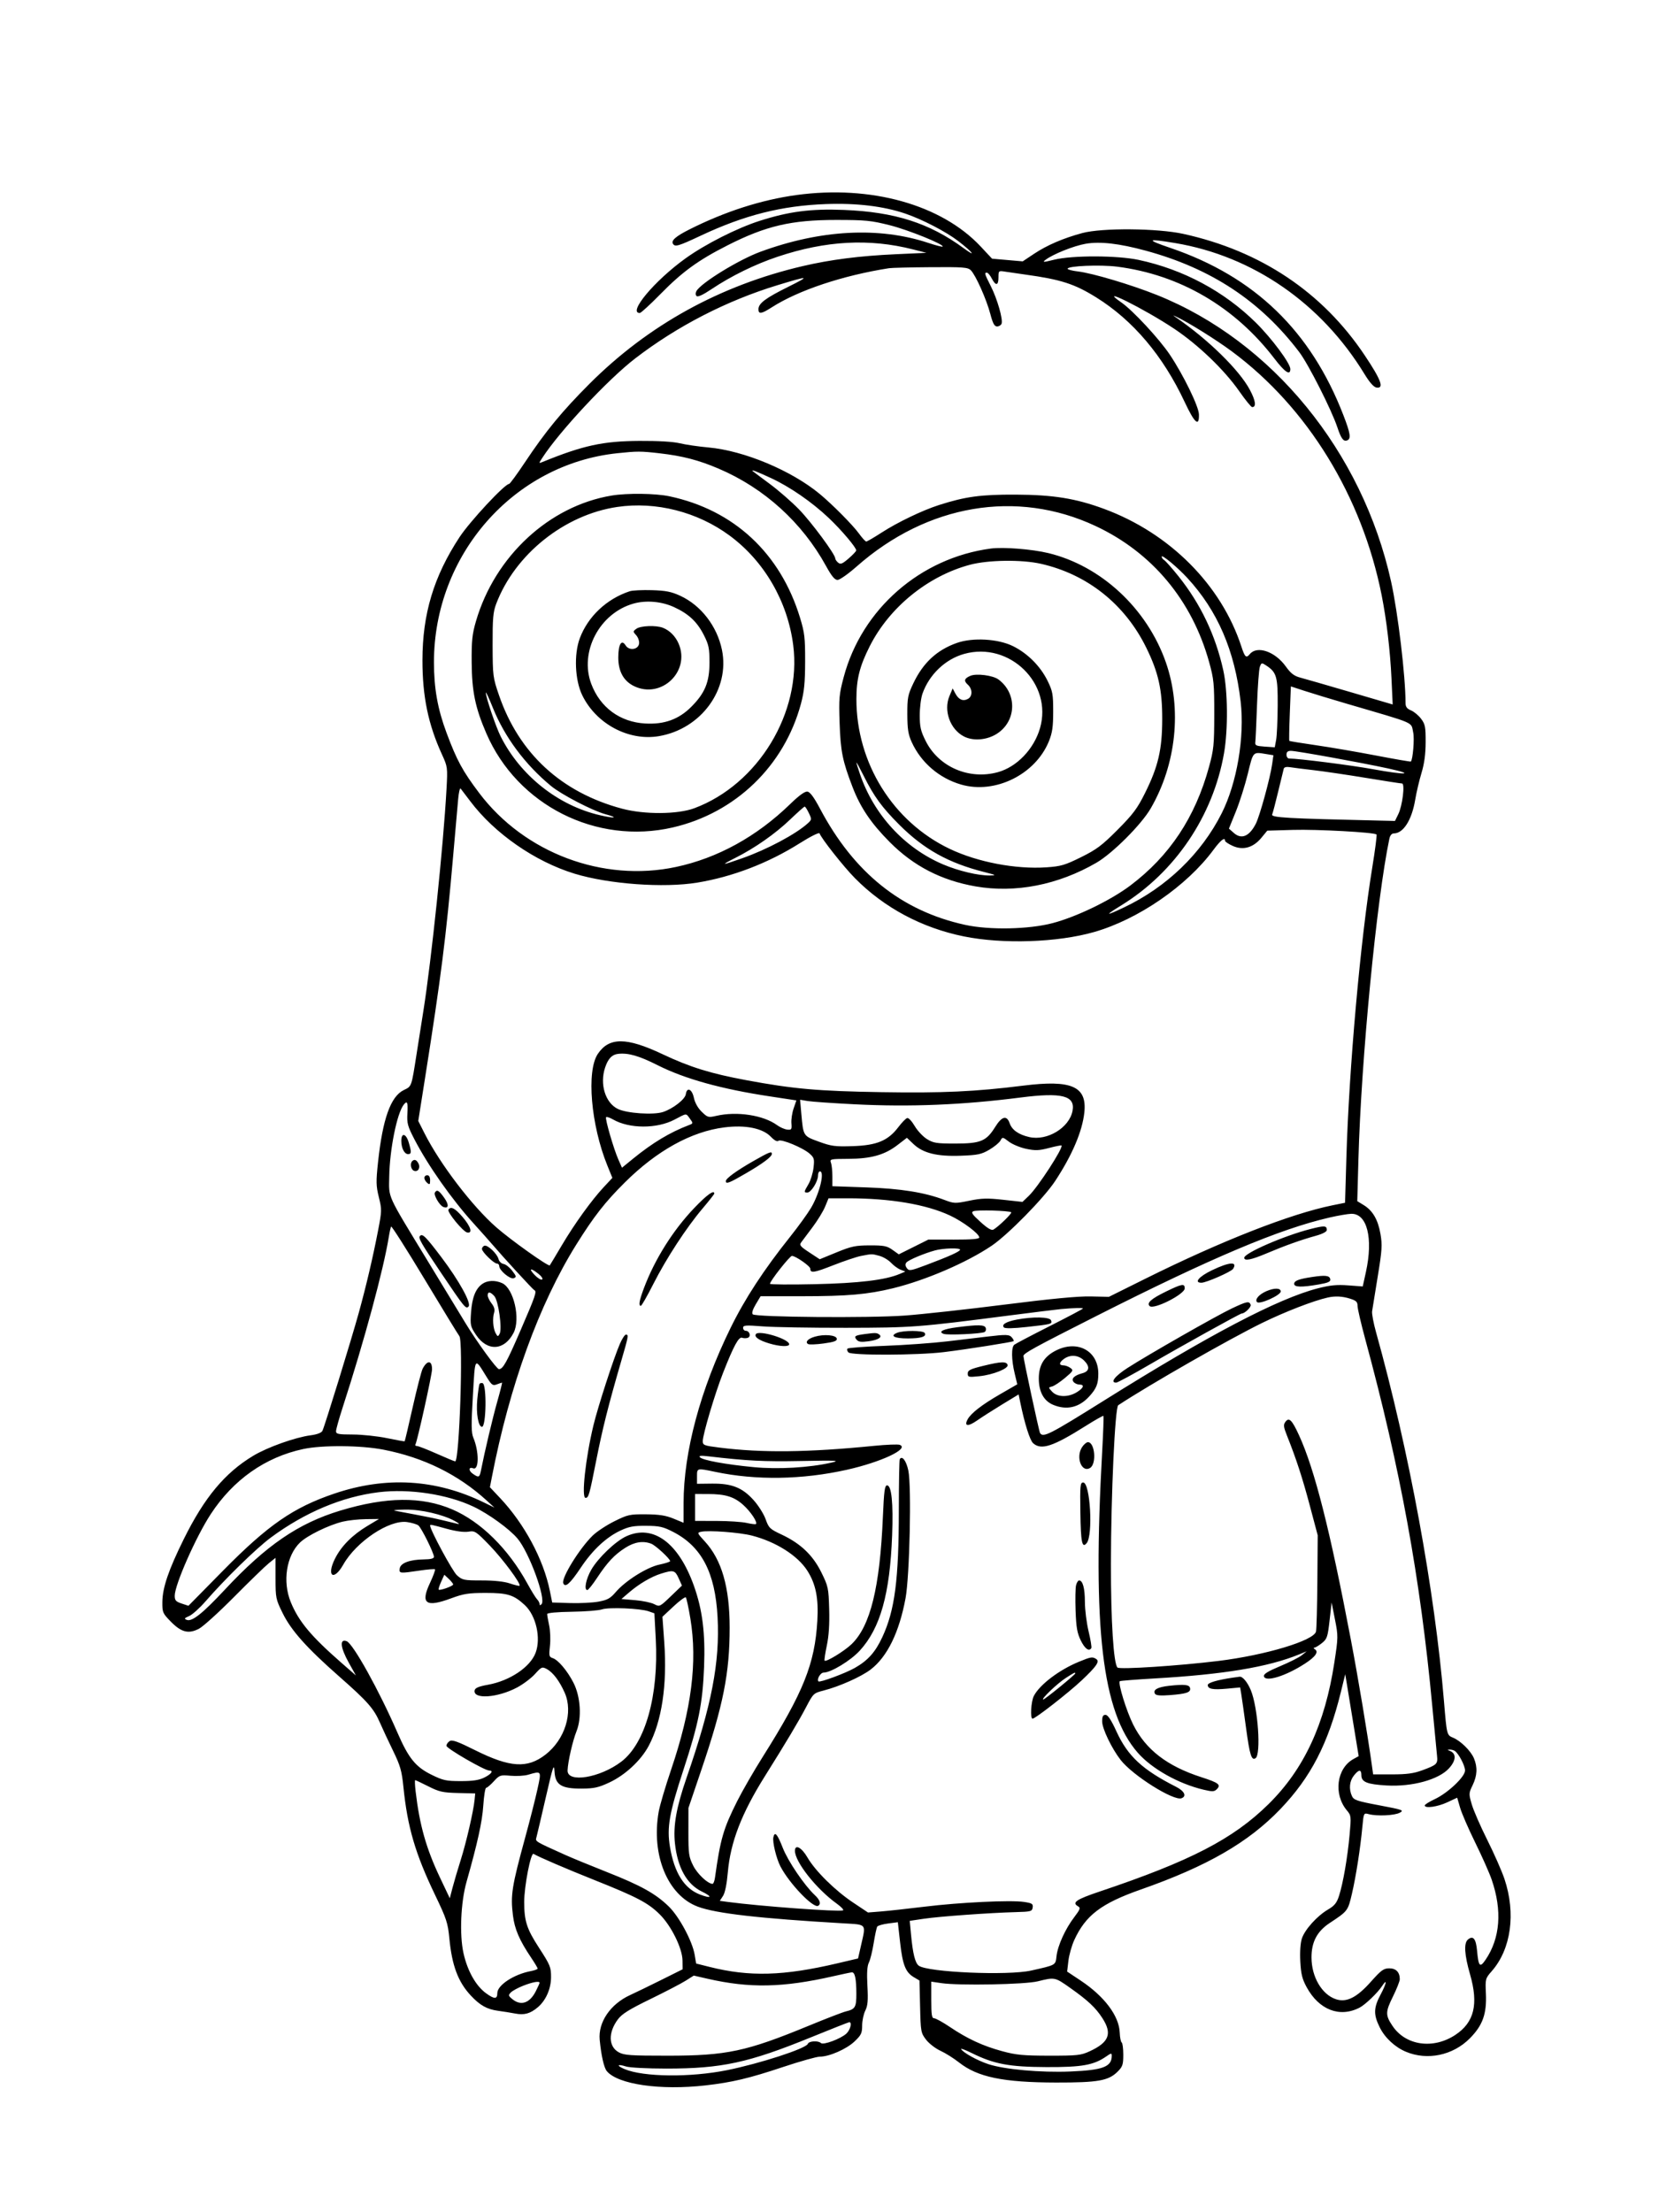 <svg xmlns="http://www.w3.org/2000/svg" width="864" height="1152" viewBox="0 0 864 1152" version="1.1">
	<path d="M 414.780 101.565 C 396.488 104.068, 377.567 110.150, 359.024 119.488 C 351.963 123.044, 349.425 125.260, 350.473 126.956 C 351.556 128.708, 353.279 128.201, 365.103 122.646 C 387.794 111.986, 407.150 107.111, 430.122 106.271 C 446.127 105.686, 460.149 107.369, 471.500 111.237 C 480.348 114.252, 492.735 120.683, 499.045 125.537 C 506.584 131.335, 508.912 134.421, 501.817 129.210 C 484.028 116.144, 465.890 110.357, 439.474 109.319 C 422.221 108.640, 410.911 110.114, 395.510 115.047 C 383.771 118.808, 367.247 127.183, 356.972 134.582 C 340.871 146.175, 326.795 163, 333.197 163 C 333.790 163, 338.601 158.591, 343.888 153.202 C 355.359 141.510, 363.612 135.512, 378.901 127.756 C 398.892 117.614, 412.104 114.528, 435.500 114.536 C 450.708 114.541, 453.647 114.830, 463.377 117.282 C 473.054 119.720, 491.970 127.373, 490.908 128.420 C 490.683 128.641, 487.350 127.778, 483.500 126.501 C 457.779 117.976, 427.363 119.579, 396 131.114 C 384.705 135.267, 365.073 147.332, 362.695 151.580 C 362.145 152.564, 362.173 153.573, 362.767 154.167 C 363.400 154.800, 366.121 153.546, 370.524 150.593 C 380.729 143.749, 393.286 137.590, 405.019 133.675 C 430.128 125.296, 452.743 124.082, 475.543 129.888 L 482.500 131.659 466.500 132.388 C 447.728 133.242, 432.573 135.179, 418 138.586 C 374.941 148.651, 337.520 169.321, 306.943 199.930 C 292.664 214.224, 284.143 224.588, 273.384 240.750 C 269.265 246.938, 265.553 252, 265.136 252 C 262.868 252, 244.698 271.522, 239.280 279.781 C 225.897 300.179, 220.024 319.686, 220.009 343.792 C 219.997 362.705, 223.007 377.232, 230.185 392.904 C 233.113 399.297, 233.159 399.647, 232.538 410.962 C 230.934 440.209, 224.674 500.201, 220.483 526.500 C 219.694 531.450, 218.133 541.350, 217.014 548.500 C 214.225 566.318, 214.478 565.602, 210.252 567.667 C 203.459 570.986, 199.297 582.644, 196.887 605.107 C 195.791 615.328, 195.840 617.515, 197.298 623.425 C 198.883 629.846, 198.865 630.597, 196.895 640.818 C 194.237 654.603, 190.699 669.697, 186.890 683.500 C 183.022 697.515, 169.017 742.982, 167.910 745.116 C 167.385 746.130, 165.103 746.991, 161.786 747.425 C 153.743 748.479, 139.276 753.637, 131.881 758.087 C 117.099 766.984, 106.442 779.780, 95.670 801.568 C 87.780 817.526, 84.630 826.776, 84.557 834.205 C 84.503 839.641, 84.710 840.124, 88.951 844.447 C 94.431 850.035, 98.181 850.983, 103.620 848.158 C 105.754 847.049, 114.025 839.554, 122 831.502 C 129.975 823.450, 138.075 815.595, 140 814.045 L 143.500 811.228 143.500 821.864 C 143.500 832.099, 143.639 832.783, 147.186 840 C 151.653 849.088, 159.700 858.099, 176.752 873.105 C 191.390 885.985, 194.676 889.714, 197.863 897.056 C 199.162 900.050, 202.223 906.604, 204.664 911.621 C 208.498 919.501, 209.238 922.086, 210.103 930.621 C 212.217 951.472, 216.281 965.328, 226.562 986.741 C 232.573 999.260, 233.246 1001.311, 234.031 1009.500 C 235.375 1023.529, 238.586 1032.084, 245.145 1039.116 C 249.978 1044.297, 253.612 1046.335, 259.401 1047.112 C 262.205 1047.488, 266.163 1048.122, 268.196 1048.520 C 273.009 1049.463, 276.111 1048.619, 280.065 1045.292 C 284.264 1041.759, 286.951 1035.693, 286.978 1029.684 C 287.002 1024.354, 286.597 1023.370, 280.524 1014 C 274.329 1004.443, 273 1000.281, 273 990.444 C 273 982.226, 276.434 964.560, 277.869 965.397 C 280.849 967.136, 294.642 973.063, 309.534 979.004 C 331.697 987.845, 337.506 990.892, 343.533 996.838 C 349.556 1002.781, 355.377 1014.552, 355.449 1020.935 L 355.500 1025.500 344.477 1031 C 338.414 1034.025, 331.085 1037.582, 328.190 1038.905 C 317.873 1043.620, 311.437 1053.091, 312.322 1062.256 C 313.114 1070.453, 314.543 1076.744, 316.016 1078.520 C 321.770 1085.453, 343.916 1088.654, 367.459 1085.957 C 381.310 1084.371, 390.124 1082.280, 407.715 1076.411 C 416.633 1073.435, 425.279 1071, 426.928 1071 C 431.862 1071, 440.847 1067.066, 445.055 1063.062 C 448.508 1059.777, 449 1058.749, 449 1054.808 C 449 1052.333, 449.734 1048.837, 450.630 1047.039 C 451.928 1044.439, 452.156 1041.804, 451.747 1034.136 C 451.387 1027.393, 451.615 1023.749, 452.507 1022 C 453.209 1020.625, 454.335 1016.065, 455.009 1011.868 C 455.684 1007.670, 456.521 1003.799, 456.868 1003.265 C 457.216 1002.731, 459.771 1002, 462.547 1001.640 L 467.593 1000.985 468.767 1011.484 C 470.074 1023.186, 471.604 1027.062, 475.922 1029.613 L 478.855 1031.345 479.177 1044.923 C 479.488 1058.007, 479.601 1058.632, 482.287 1062.143 C 483.820 1064.146, 487.195 1066.753, 489.787 1067.937 C 492.379 1069.120, 496.750 1071.866, 499.500 1074.040 C 509.140 1081.658, 522.513 1084.420, 550 1084.467 C 571.882 1084.504, 577.305 1083.541, 582.074 1078.772 C 584.643 1076.203, 585 1075.132, 585 1069.982 C 585 1066.757, 584.624 1063.885, 584.164 1063.601 C 583.704 1063.317, 583.249 1061.013, 583.153 1058.482 C 582.824 1049.783, 575.185 1039.600, 562.822 1031.382 L 555.761 1026.688 556.418 1021.103 C 556.779 1018.031, 558.155 1013.158, 559.475 1010.273 C 565.378 997.380, 573.538 991.182, 594.126 983.956 C 628.663 971.833, 650.110 959.476, 666.782 942.093 C 682.635 925.564, 691.729 907.971, 698.329 881.061 L 700.596 871.820 704.094 893.160 L 707.593 914.500 704.877 916 C 696.082 920.857, 694.367 934.341, 701.470 942.783 C 703.685 945.415, 703.736 945.878, 702.860 955.507 C 701.786 967.314, 699.482 980.643, 697.383 987.190 C 696.179 990.945, 695.032 992.378, 691.632 994.370 C 685.958 997.695, 679.554 1004.790, 678.013 1009.459 C 677.247 1011.783, 676.928 1016.400, 677.189 1021.387 C 677.534 1027.956, 678.173 1030.548, 680.505 1034.831 C 686.937 1046.649, 697.725 1050.813, 708.062 1045.468 C 711.012 1043.943, 717.456 1037.760, 719.759 1034.246 C 722.600 1029.910, 722.135 1032.785, 719.065 1038.539 C 715.327 1045.543, 715.228 1049.058, 718.579 1055.782 C 721.289 1061.221, 726.505 1066.060, 732.244 1068.457 C 743.368 1073.105, 756.630 1070.338, 765.403 1061.538 C 772.155 1054.766, 774.329 1048.751, 773.852 1038.164 C 773.506 1030.481, 773.562 1030.268, 776.899 1026.465 C 786.977 1014.980, 789.538 996.393, 783.516 978.452 C 782.140 974.353, 778.120 965.224, 774.583 958.166 C 771.047 951.108, 767.408 942.773, 766.499 939.643 C 764.899 934.142, 764.914 933.810, 766.922 929.661 C 769.340 924.667, 769.558 920.271, 767.618 915.629 C 766.005 911.768, 760.704 906.534, 756.746 904.895 C 753.491 903.546, 753.473 903.476, 752.021 886 C 747.212 828.111, 733.786 755.153, 716.659 693.845 C 715.329 689.084, 714.396 684.134, 714.586 682.845 C 714.776 681.555, 716.089 673.436, 717.504 664.802 C 719.767 650.994, 719.939 648.314, 718.935 642.546 C 717.635 635.082, 714.896 630.396, 710.142 627.500 L 706.859 625.500 707.466 603.500 C 708.901 551.495, 716.939 468.312, 723.580 436.750 C 723.937 435.057, 724.811 434, 725.857 434 C 730.847 434, 735.262 427.053, 737.043 416.398 C 737.677 412.604, 739.150 406.350, 740.316 402.500 C 741.782 397.659, 742.446 392.724, 742.468 386.500 C 742.496 378.536, 742.225 377.133, 740.108 374.313 C 738.793 372.560, 736.430 370.592, 734.858 369.941 C 732.720 369.056, 732 368.083, 732 366.079 C 732 352.221, 728.048 319.042, 724.472 302.871 C 709.489 235.131, 662.494 177.614, 602.519 153.614 C 589.135 148.258, 568.973 142.249, 561.397 141.359 C 558.429 141.010, 556 140.377, 556 139.952 C 556 138.455, 573.055 137.745, 581.865 138.875 C 614.424 143.051, 643.067 159.780, 663.637 186.637 C 669.205 193.906, 672 195.751, 672 192.157 C 672 189.212, 662.283 176.155, 654.024 168 C 637.496 151.683, 616.223 140.297, 593 135.341 C 581.901 132.972, 558.424 132.919, 549 135.242 C 543.282 136.651, 542.741 136.660, 544.500 135.317 C 548.383 132.351, 559.169 128.029, 565.388 126.946 C 572.895 125.639, 582.870 126.779, 596.620 130.514 C 630.800 139.800, 656.484 156.768, 676.690 183.410 C 681.399 189.620, 693.483 213.479, 696.475 222.475 C 698.457 228.436, 699.668 230.065, 701.573 229.334 C 703.731 228.506, 703.326 225.769, 699.630 216.199 C 682.690 172.337, 653.408 144.038, 609.500 129.097 C 596.586 124.703, 597.216 124.088, 612.074 126.582 C 652.587 133.383, 688.194 158.022, 710.607 194.766 C 713.306 199.191, 715.450 201.610, 716.857 201.820 C 720.996 202.437, 719.339 197.903, 710.710 185 C 688.757 152.171, 656.619 130.664, 616.259 121.792 C 602.770 118.827, 573.907 118.591, 563.664 121.361 C 553.688 124.059, 545.301 127.664, 538.558 132.150 L 532.616 136.104 524.639 135.408 L 516.662 134.712 510.753 128.395 C 490.322 106.554, 453.520 96.266, 414.780 101.565 M 463 139.665 C 438.915 143.444, 415.762 151.169, 401.944 160.036 C 396.537 163.506, 395 163.728, 395 161.039 C 395 157.989, 398.592 155.284, 410.500 149.366 C 422.220 143.542, 421.569 143.441, 404.939 148.503 C 378.445 156.568, 352.717 169.808, 330.804 186.654 C 316.646 197.539, 291.402 224.562, 282.415 238.452 C 280.521 241.379, 280.522 241.397, 282.503 240.589 C 303.623 231.971, 314.034 229.704, 333 229.594 C 342.747 229.537, 350.542 229.996, 354 230.830 C 357.025 231.559, 363.775 232.542, 369 233.014 C 387.520 234.689, 412.247 245.042, 427 257.298 C 433.521 262.716, 444.190 273.479, 447.272 277.750 C 448.959 280.087, 450.699 282, 451.138 282 C 451.578 282, 455.143 279.926, 459.061 277.392 C 467.426 271.981, 480.401 265.747, 489.052 262.983 C 502.856 258.574, 510.810 257.497, 529 257.576 C 548.501 257.660, 560.201 259.544, 574.902 264.964 C 609.127 277.583, 636.042 304.560, 646.521 336.750 C 648.319 342.274, 649.020 342.886, 650.919 340.598 C 654.695 336.047, 664.032 339.256, 669.611 347.022 C 672.273 350.727, 673.950 352.013, 677.260 352.887 C 679.592 353.502, 691.356 356.897, 703.402 360.430 L 725.305 366.855 724.672 353.177 C 724.011 338.911, 722.105 322.779, 719.570 310 C 709.337 258.428, 680.972 212.230, 641.616 183.035 C 633.264 176.840, 618.588 167.688, 612.505 164.884 C 610.627 164.018, 610.618 164.040, 612.356 165.230 C 629.136 176.713, 645.392 192.630, 650.906 202.975 C 653.941 208.670, 654.387 212, 652.115 212 C 651.593 212, 648.576 208.287, 645.410 203.750 C 637.611 192.572, 624.022 179.531, 611.423 171.134 C 595.925 160.804, 570.624 148.230, 584.028 157.520 C 589.974 161.640, 603.772 176.518, 609.267 184.734 C 616.288 195.232, 624.272 211.599, 624.395 215.748 C 624.596 222.530, 622.169 220.444, 616.992 209.386 C 605.699 185.261, 590.062 166.774, 570.848 154.830 C 559.574 147.822, 552.490 145.545, 534 142.986 C 529.875 142.415, 525.038 141.714, 523.250 141.428 C 520.097 140.925, 520 141.015, 520 144.455 C 520 148.789, 518.574 149.011, 516.500 145 C 515.647 143.350, 514.510 142, 513.974 142 C 512.561 142, 512.689 142.441, 516.027 149.054 C 519.402 155.739, 522.447 166.391, 521.609 168.577 C 521.309 169.360, 520.253 170, 519.264 170 C 517.891 170, 517.060 168.458, 515.756 163.486 C 513.764 155.890, 508.132 143.272, 505.608 140.750 C 504.052 139.195, 501.723 139.015, 484.679 139.136 C 474.130 139.211, 464.375 139.449, 463 139.665 M 321.456 236.016 C 267.424 241.723, 225.994 288.973, 226.001 344.881 C 226.003 358.467, 227.912 369.174, 232.548 381.597 C 237.921 395.992, 240.909 401.498, 249.593 413 C 273.142 444.189, 314.037 459.555, 352 451.478 C 373.702 446.861, 394.073 435.651, 411.500 418.734 C 416.178 414.193, 419.163 412.032, 420.500 412.219 C 421.873 412.412, 423.923 415.186, 427.041 421.072 C 444.746 454.497, 469.428 474.291, 502.500 481.589 C 515.232 484.399, 535.804 483.993, 548.292 480.687 C 560.820 477.369, 578.455 468.825, 588.689 461.114 C 609.118 445.720, 622.456 425.624, 629.638 399.414 C 632.106 390.409, 632.357 387.895, 632.379 372 C 632.402 356.044, 632.167 353.645, 629.720 344.808 C 620.809 312.627, 600.034 287.727, 570.578 273.923 C 529.507 254.677, 482.854 262.593, 446.084 295.048 C 441.751 298.871, 437.301 302, 436.194 302 C 434.728 302, 433.098 300.030, 430.198 294.750 C 417.735 272.064, 398.015 254.185, 374.278 244.051 C 363.828 239.589, 355.466 237.418, 343.409 236.037 C 333.650 234.919, 331.855 234.917, 321.456 236.016 M 392.083 245.395 C 392.313 245.613, 396.283 248.588, 400.906 252.007 C 405.529 255.426, 412.419 261.435, 416.216 265.362 C 422.729 272.096, 435 288.712, 435 290.797 C 435 291.324, 435.673 292.314, 436.496 292.997 C 437.732 294.022, 438.675 293.652, 441.912 290.869 C 444.067 289.016, 445.869 287.112, 445.915 286.639 C 446.052 285.248, 438.198 275.967, 431.602 269.725 C 422.831 261.425, 411.331 253.486, 401.499 248.944 C 393.759 245.367, 390.931 244.302, 392.083 245.395 M 318.500 258.069 C 285.990 263.489, 257.754 289.650, 247.880 323.500 C 245.911 330.249, 245.562 333.612, 245.646 345 C 245.758 360.100, 247.507 368.553, 253.284 381.913 C 269.466 419.343, 310.586 440.086, 350.376 430.892 C 383.030 423.347, 408.417 398.854, 417.120 366.500 C 418.827 360.153, 419.279 355.606, 419.306 344.500 C 419.335 332.119, 419.030 329.484, 416.663 321.712 C 406.427 288.099, 382.239 265.590, 348.685 258.450 C 341.379 256.896, 326.653 256.710, 318.500 258.069 M 321.477 263.988 C 293.956 268.033, 268.168 288.682, 258.393 314.500 C 256.805 318.696, 256.508 322.154, 256.551 336 C 256.600 351.950, 256.710 352.816, 259.860 362 C 270.263 392.324, 292.347 412.679, 324.011 421.127 C 335.636 424.229, 352.952 424.111, 361.627 420.870 C 394.892 408.444, 417.594 370.984, 413.099 335.935 C 410.178 313.158, 398.025 292.222, 380 278.916 C 363.243 266.547, 341.610 261.028, 321.477 263.988 M 516 285.653 C 479.294 290.545, 448.828 317.170, 439.398 352.596 C 437.012 361.562, 436.829 363.610, 437.264 376.452 C 437.766 391.281, 438.788 396.329, 444.055 409.986 C 448.156 420.621, 453.706 428.807, 463.446 438.587 C 475.845 451.038, 490.303 458.484, 508.111 461.590 C 528.771 465.194, 551.071 460.825, 571 449.269 C 579.420 444.387, 594.387 429.420, 599.269 421 C 612.625 397.967, 615.623 369.092, 607.171 344.908 C 597.386 316.911, 573.465 294.667, 546 288.025 C 537.469 285.962, 522.538 284.781, 516 285.653 M 605 289.857 C 605 290.431, 605.598 291.260, 606.329 291.700 C 607.060 292.140, 610.366 295.875, 613.676 300 C 625.216 314.381, 632.999 330.683, 637.068 349 C 639.444 359.694, 639.626 379.886, 637.458 392.282 C 631.750 424.908, 611.988 454.185, 584.046 471.406 C 575.151 476.888, 575.507 477.210, 585.314 472.556 C 607.525 462.016, 625.656 444.557, 636.259 423.500 C 644.217 407.695, 648.265 383.786, 646.115 365.288 C 643.024 338.698, 634.089 318.013, 618.305 300.908 C 613.189 295.364, 605 288.562, 605 289.857 M 505.080 294.113 C 483.184 299.992, 463.199 316.246, 452.964 336.500 C 447.713 346.890, 446.026 353.563, 446.012 364 C 445.966 397.285, 465.012 427.896, 494.554 442.019 C 509.031 448.940, 528.965 452.748, 545 451.656 C 552.505 451.145, 554.612 450.527, 563 446.377 C 571.101 442.369, 573.905 440.264, 582.042 432.088 C 590.083 424.008, 592.327 421.006, 596.311 413 C 603.198 399.157, 605.250 390.348, 605.280 374.500 C 605.309 359.137, 603.306 350.169, 596.963 337.262 C 585.857 314.662, 566.329 299.102, 542.179 293.609 C 532.109 291.319, 514.604 291.556, 505.080 294.113 M 328 307.881 C 315.970 311.832, 306.213 321.010, 301.961 332.374 C 298.827 340.750, 299.415 354.240, 303.255 362.089 C 310.576 377.053, 327.502 386.040, 343.258 383.330 C 365.203 379.555, 380.225 358.922, 375.982 338.383 C 373.435 326.054, 365.065 315.221, 354.236 310.236 C 349.623 308.112, 346.738 307.543, 339.500 307.328 C 334.550 307.180, 329.375 307.430, 328 307.881 M 329.951 314.310 C 312.241 319.290, 301.630 339.453, 307.934 356.147 C 312.575 368.436, 322.876 376.002, 336 376.762 C 345.931 377.336, 353.488 374.610, 359.984 368.107 C 367.145 360.938, 369.500 355.219, 369.500 345 C 369.500 337.570, 369.129 335.767, 366.550 330.678 C 363.060 323.790, 358.627 319.638, 351.046 316.154 C 344.555 313.172, 336.500 312.468, 329.951 314.310 M 331.454 327.410 C 329.589 328.774, 329.585 328.884, 331.344 330.827 C 332.343 331.932, 333.012 333.885, 332.830 335.168 C 332.381 338.338, 327.629 338.981, 325.838 336.113 C 323.700 332.689, 322 335.469, 322 342.390 C 322 349.683, 324.815 354.735, 330.340 357.357 C 344.437 364.047, 359.503 349.713, 353.493 335.329 C 351.847 331.389, 348.792 328.288, 345.185 326.894 C 341.648 325.528, 333.616 325.829, 331.454 327.410 M 498.300 334.816 C 487.865 338.514, 480.708 345.180, 475.603 355.953 C 472.798 361.871, 472.503 363.412, 472.532 372 C 472.558 379.656, 472.999 382.455, 474.801 386.420 C 479.656 397.100, 489.111 405.232, 500.530 408.552 C 518.208 413.691, 539.255 403.313, 546.265 386 C 548.052 381.588, 548.493 378.521, 548.496 370.500 C 548.500 361.455, 548.219 359.928, 545.560 354.513 C 541.816 346.887, 535.113 340.184, 527.487 336.440 C 519.722 332.627, 506.544 331.894, 498.300 334.816 M 502.115 340.520 C 492.311 343.265, 483.938 351.256, 480.421 361.223 C 479.640 363.439, 479 368.498, 479 372.466 C 479 378.521, 479.494 380.670, 482.076 385.835 C 488.845 399.382, 504.646 406.224, 519.663 402.110 C 529.537 399.405, 538.459 390.110, 541.621 379.232 C 548.366 356.028, 525.779 333.895, 502.115 340.520 M 656.128 347.219 C 655.663 348.473, 654.999 357.375, 654.654 367 C 654.309 376.625, 653.908 385.387, 653.763 386.471 C 653.536 388.176, 654.201 388.490, 658.690 388.797 L 663.881 389.151 664.603 385.326 C 665 383.222, 665.364 375.200, 665.412 367.500 C 665.507 352.348, 664.867 350.108, 659.418 346.538 C 657.093 345.015, 656.933 345.048, 656.128 347.219 M 505.352 351.936 C 502.171 353.305, 501.817 354.524, 504.024 356.521 C 506.542 358.801, 506.567 362.626, 504.072 363.961 C 501.516 365.330, 499.251 364.348, 497.541 361.131 L 496.143 358.500 494.466 362.471 C 491.290 369.990, 494.796 379.775, 502.002 383.501 C 506.828 385.997, 513.930 385.430, 519.126 382.135 C 529.424 375.605, 529.863 361.134, 519.986 353.823 C 517.093 351.682, 508.514 350.575, 505.352 351.936 M 671.724 371.471 C 671.418 379.187, 671.306 385.639, 671.475 385.808 C 671.644 385.977, 677.794 386.981, 685.141 388.038 C 692.489 389.096, 706.594 391.513, 716.487 393.410 C 726.380 395.307, 734.606 396.727, 734.768 396.566 C 735.813 395.520, 736.707 384.634, 736.003 381.514 C 734.696 375.717, 738.197 377.241, 701.500 366.488 C 693.250 364.071, 683.300 361.047, 679.390 359.767 L 672.279 357.442 671.724 371.471 M 253.019 360.698 C 252.982 362.997, 258.252 378.538, 260.751 383.500 C 271.036 403.924, 290.626 419.463, 312.475 424.530 C 320.247 426.333, 322.428 425.913, 315.279 423.991 C 308.643 422.207, 292.413 413.786, 287 409.319 C 273.456 398.142, 262.783 383.788, 256.649 368.500 C 254.663 363.550, 253.030 360.039, 253.019 360.698 M 670 393 C 670 394.100, 670.617 395, 671.371 395 C 676.390 395, 703.818 398.498, 715.288 400.601 C 732.013 403.667, 737.630 403.364, 723 400.185 C 708.661 397.069, 675.178 391, 672.324 391 C 670.667 391, 670 391.574, 670 393 M 649.875 402.840 C 648.431 408.785, 645.622 417.666, 643.633 422.575 L 640.016 431.500 642.606 433.786 C 646.563 437.279, 650.661 435.546, 654.023 428.956 C 656.100 424.884, 661.523 405.099, 662.536 397.896 L 663.183 393.291 659.342 392.657 C 652.433 391.515, 652.693 391.235, 649.875 402.840 M 446.025 397.093 C 446.011 397.420, 446.845 400.141, 447.877 403.142 C 455.165 424.325, 471.060 441.583, 491.162 450.137 C 499.150 453.536, 509.511 455.993, 515.500 455.909 C 519.110 455.858, 518.818 455.680, 512.500 454.085 C 493.999 449.412, 481.155 442.264, 468.428 429.558 C 459.299 420.444, 455.184 414.801, 449.794 404 C 447.735 399.875, 446.039 396.767, 446.025 397.093 M 668.580 400.267 C 668.391 400.945, 667.105 406.225, 665.722 412 C 664.339 417.775, 662.909 423.232, 662.544 424.126 C 661.878 425.759, 670.086 426.225, 719 427.330 L 726.500 427.500 728.247 423.930 C 730.402 419.523, 731.795 408, 730.172 408 C 729.560 408, 721.058 406.681, 711.280 405.069 C 701.501 403.457, 689.225 401.647, 684 401.047 C 678.775 400.446, 673.245 399.748, 671.712 399.495 C 670.013 399.215, 668.790 399.516, 668.580 400.267 M 238.604 416.141 C 238.285 419.639, 237.123 432.850, 236.020 445.500 C 232.314 488.019, 229.713 508.593, 221.407 561.111 L 217.831 583.723 221.037 590.073 C 229.161 606.167, 245.859 628.053, 258.436 639.092 C 266.005 645.735, 285.675 659.729, 286.321 658.930 C 286.513 658.694, 289.324 654.010, 292.569 648.521 C 299.222 637.266, 308.161 624.880, 314.593 618.004 L 318.920 613.378 316.305 606.939 C 307.729 585.825, 305.336 557.743, 311.351 548.800 C 317.241 540.044, 326.225 540.078, 344.974 548.930 C 359.382 555.732, 370.053 559.042, 388.780 562.520 C 413.261 567.067, 426.075 568.201, 459 568.733 C 490.962 569.251, 507.847 568.474, 532.995 565.329 C 558.104 562.189, 566.152 565.730, 564.722 579.286 C 563.688 589.088, 558.406 601.504, 549.528 615.001 C 543.673 623.902, 524.984 642.949, 516.442 648.721 C 503.474 657.483, 482.030 666.714, 465 670.866 C 451.801 674.084, 441.346 675, 417.833 675 L 396.113 675 393.589 679.233 C 391.986 681.921, 391.414 683.814, 392.020 684.420 C 393.537 685.937, 452.597 686.423, 471.191 685.072 C 480.161 684.420, 503.475 681.862, 523 679.388 C 547.238 676.316, 561.514 674.958, 568 675.108 L 577.500 675.326 596.500 665.881 C 636.097 646.196, 672.021 632.109, 694 627.648 L 700.500 626.328 701.186 602.976 C 702.565 556.080, 708.481 489.711, 714.665 451.779 C 716.164 442.582, 717.163 434.830, 716.885 434.551 C 715.764 433.430, 686.020 431.797, 673.430 432.165 L 659.989 432.558 656.942 436.254 C 652.678 441.427, 647.391 442.931, 642.009 440.504 C 639.804 439.510, 638 438.315, 638 437.848 C 638 435.688, 635.715 437.472, 631.947 442.572 C 618.070 461.356, 592.815 478.748, 569.855 485.333 C 550.771 490.805, 522.241 491.762, 501.891 487.611 C 479.987 483.143, 460.418 472.667, 445.207 457.267 C 439.371 451.358, 427.682 436.545, 426.824 433.971 C 426.610 433.331, 422.162 435.549, 416.475 439.132 C 400.065 449.471, 381.536 456.589, 363.156 459.618 C 345.711 462.492, 317.106 460.414, 299.265 454.975 C 278.638 448.687, 257.511 434.012, 244.891 417.207 C 242.534 414.068, 240.286 411.114, 239.894 410.641 C 239.503 410.169, 238.922 412.644, 238.604 416.141 M 411.481 426.782 C 403.757 434.175, 393.137 441.614, 383.050 446.694 C 374.915 450.792, 375.506 450.824, 386.670 446.886 C 399.487 442.365, 414.471 434.377, 420.681 428.755 C 422.776 426.859, 422.798 426.645, 421.246 423.390 C 420.357 421.526, 419.375 420.014, 419.065 420.032 C 418.754 420.049, 415.342 423.087, 411.481 426.782 M 321.854 548.806 C 318.696 549.172, 316.688 551.293, 315.142 555.899 C 312.240 564.540, 315.220 574.267, 321.749 577.467 C 326.449 579.769, 340.313 580.712, 345.296 579.067 C 350.527 577.341, 356.799 572.447, 357.174 569.799 C 357.728 565.894, 360.405 567.091, 361.372 571.677 C 361.920 574.276, 363.467 577.029, 365.466 578.968 C 368.526 581.933, 368.891 582.033, 373.090 581.065 C 383.794 578.598, 397.589 580.712, 404.689 585.907 C 406.235 587.038, 408.611 588.084, 409.970 588.232 C 412.227 588.477, 412.415 588.194, 412.159 584.939 C 412.005 582.981, 412.525 579.503, 413.315 577.211 L 414.751 573.044 411.625 572.556 C 409.906 572.288, 405.125 571.561, 401 570.940 C 375.819 567.149, 356.612 561.819, 342.500 554.704 C 332.716 549.772, 327.173 548.188, 321.854 548.806 M 531.500 571.525 C 501.247 575.401, 473.967 576.512, 445 575.048 C 433.725 574.478, 422.741 573.714, 420.590 573.349 L 416.680 572.686 417.336 580.093 C 418.361 591.655, 418.285 591.536, 426.491 594.529 C 432.987 596.899, 434.914 597.151, 444.174 596.844 C 456.685 596.430, 462.503 593.998, 467.856 586.945 C 469.711 584.500, 471.797 582.365, 472.491 582.201 C 473.184 582.036, 474.929 583.909, 476.367 586.364 C 477.805 588.818, 480.674 591.878, 482.741 593.163 C 486.086 595.243, 487.710 595.500, 497.500 595.500 C 510.689 595.500, 513.674 594.266, 518.234 586.931 C 521.761 581.256, 524.310 580.583, 525.824 584.926 C 527.053 588.451, 530.518 590.880, 536.108 592.136 C 545.423 594.228, 556.929 587.227, 558.572 578.466 C 560.058 570.549, 553.083 568.761, 531.500 571.525 M 210.263 575.250 C 206.725 579.754, 202.927 598.634, 202.709 612.805 C 202.534 624.193, 201.165 621.195, 222.656 656.500 C 230.357 669.150, 239.249 683.775, 242.416 689 C 248.308 698.720, 258.700 713.012, 259.856 712.985 C 261.955 712.935, 263.867 709.503, 271.036 692.918 C 278.954 674.603, 279.684 672.470, 278.250 671.833 C 277.515 671.507, 262.200 654.834, 256.426 648.074 C 254.817 646.190, 250.410 641.240, 246.633 637.074 C 235.256 624.525, 222.894 606.944, 215.780 593.198 C 212.294 586.461, 211.881 584.925, 212.172 579.793 C 212.502 573.961, 212.075 572.944, 210.263 575.250 M 351.275 583.040 C 342.123 587.871, 327.726 587.835, 319.278 582.960 C 317.506 581.937, 315.865 581.415, 315.632 581.800 C 315.073 582.723, 319.611 598.329, 322.027 603.792 L 323.925 608.084 329.712 603.365 C 339.838 595.108, 348.936 589.641, 358.801 585.887 C 361.056 585.028, 361.066 584.962, 359.301 582.537 C 357.181 579.625, 357.821 579.585, 351.275 583.040 M 377.161 587.092 C 359.992 589.277, 342.099 599.184, 325.424 615.738 C 315.137 625.950, 309.283 633.440, 300.148 648.078 C 280.742 679.172, 265.376 721.530, 256.106 769.484 L 255.143 774.469 260.348 779.984 C 273.110 793.508, 283.044 812.020, 286.368 828.472 L 287.586 834.500 296.859 834.788 C 301.960 834.947, 308.645 834.612, 311.715 834.045 C 316.361 833.186, 317.864 832.351, 320.677 829.064 C 325.742 823.146, 336.919 816.121, 343.447 814.752 C 346.501 814.111, 349 813.305, 349 812.960 C 349 811.735, 341.462 804.772, 339.185 803.893 C 334.929 802.251, 330.496 802.934, 325.709 805.970 C 320.034 809.568, 316.342 813.501, 310.893 821.750 C 308.623 825.188, 306.368 828, 305.883 828 C 304.041 828, 305.131 822.305, 307.891 817.500 C 311.481 811.252, 320.609 802.533, 326.234 799.980 C 340.168 793.656, 353.361 803.333, 361.368 825.750 C 365.836 838.261, 367.363 850.405, 366.679 868 C 365.940 887.017, 363.836 897.532, 355.976 921.500 C 348.526 944.220, 347.219 951.671, 348.914 961.759 C 351.185 975.278, 356.329 983.433, 364.569 986.579 C 370.582 988.876, 371.249 987.783, 365.525 985.012 C 357.679 981.214, 352.853 972.571, 351.503 959.901 C 350.527 950.751, 352.243 941.117, 357.602 925.639 C 370.643 887.977, 374.953 865.624, 373.708 842.108 C 372.480 818.916, 365.402 805.348, 350.552 797.720 C 345.314 795.029, 343.424 794.604, 336.500 794.556 C 329.891 794.510, 327.543 794.952, 323 797.097 C 315.656 800.565, 308.576 807.200, 302.500 816.310 C 296.892 824.718, 294.321 827, 293.339 824.441 C 292.298 821.727, 301.775 806.380, 308.632 799.676 C 310.759 797.596, 315.853 794.230, 319.952 792.197 C 326.946 788.727, 327.958 788.504, 336.452 788.572 C 343.320 788.627, 346.765 789.166, 350.750 790.808 L 356 792.971 356.006 782.735 C 356.021 756.076, 364.737 723.588, 380.482 691.498 C 387.984 676.210, 397.793 661.200, 411.524 644 C 415.695 638.775, 420.578 632.025, 422.374 629 C 426.836 621.486, 429.632 610, 427 610 C 426.450 610, 425.998 611.013, 425.996 612.250 C 425.991 615.271, 422.402 621, 420.515 621 C 418.574 621, 418.599 620.795, 421.034 616.667 C 422.153 614.771, 423.338 610.940, 423.668 608.153 C 424.208 603.595, 424.013 602.860, 421.717 600.815 C 418.170 597.656, 406.780 592.938, 405.421 594.065 C 404.728 594.640, 403.306 593.885, 401.467 591.966 C 397.185 587.496, 388.178 585.689, 377.161 587.092 M 209 594.066 C 209 597.867, 210.597 601, 212.535 601 C 214.303 601, 214.357 599.923, 212.842 594.866 C 211.439 590.185, 209 589.677, 209 594.066 M 467.405 596.271 C 460.687 601.436, 453.653 603.408, 441.763 603.459 C 432.454 603.498, 432.058 603.588, 432.763 605.500 C 433.168 606.600, 433.500 609.798, 433.500 612.608 L 433.500 617.715 451 618.321 C 469.136 618.949, 481.532 620.931, 491.844 624.849 C 496.884 626.764, 497.435 626.782, 504.804 625.266 C 511.229 623.944, 514.151 623.865, 522.500 624.785 L 532.500 625.887 535.833 622.693 C 540.607 618.119, 553.934 597.574, 552.824 596.501 C 552.646 596.329, 549.709 596.919, 546.297 597.811 C 541.098 599.170, 539.177 599.240, 534.428 598.244 C 531.311 597.590, 527.260 595.910, 525.425 594.511 C 522.159 592.019, 522.066 592.007, 521.026 593.952 C 520.441 595.044, 517.840 597.181, 515.245 598.702 C 511.111 601.125, 509.275 601.513, 500.393 601.842 C 488.007 602.301, 480.716 600.498, 475.716 595.740 L 472.311 592.500 467.405 596.271 M 392.615 604.466 C 383.664 609.567, 378 613.669, 378 615.051 C 378 616.775, 379.846 616.054, 388.719 610.866 C 397.577 605.687, 402 602.343, 402 600.826 C 402 599.370, 400.612 599.909, 392.615 604.466 M 214.667 604.667 C 213.413 605.921, 213.998 609.062, 215.601 609.677 C 217.703 610.484, 219.120 608.092, 217.895 605.804 C 216.887 603.920, 215.797 603.536, 214.667 604.667 M 221 613.378 C 221 614.135, 221.675 615.315, 222.500 616 C 223.768 617.053, 224 616.840, 224 614.622 C 224 612.958, 223.452 612, 222.500 612 C 221.675 612, 221 612.620, 221 613.378 M 226.501 620.998 C 225.720 622.262, 228.912 627.752, 230.864 628.501 C 233.723 629.598, 233.935 627.385, 231.324 623.716 C 228.589 619.872, 227.557 619.290, 226.501 620.998 M 361.585 629.039 C 350.510 640.631, 341.029 655.714, 335.374 670.737 C 332.929 677.235, 332.443 680.003, 333.750 679.996 C 334.163 679.993, 337.071 674.913, 340.212 668.707 C 346.979 655.339, 357.441 639.297, 365.905 629.308 C 369.257 625.352, 372 621.864, 372 621.558 C 372 619.398, 368.161 622.156, 361.585 629.039 M 429.712 628.356 C 428.729 630.747, 425.804 635.535, 423.212 638.995 C 420.621 642.455, 417.944 646.029, 417.264 646.938 C 416.195 648.367, 416.766 649.077, 421.467 652.173 L 426.906 655.755 435.703 652.149 C 443.403 648.993, 445.560 648.540, 453 648.522 C 460.339 648.503, 461.950 648.821, 464.792 650.848 L 468.085 653.196 475.792 649.348 L 483.500 645.500 496.750 645.524 C 506.109 645.542, 510 645.210, 510 644.395 C 510 642.497, 501.522 636.139, 494.791 632.990 C 482.314 627.151, 463.613 623.998, 441.500 624.005 L 431.500 624.007 429.712 628.356 M 233.539 629.938 C 232.763 631.192, 241.162 641.408, 243.308 641.821 C 246.276 642.392, 245.194 638.741, 240.916 633.750 C 236.971 629.148, 234.739 627.995, 233.539 629.938 M 506.900 630.755 C 505.615 631.353, 506.348 632.448, 510.621 636.316 C 514.294 639.641, 516.377 640.880, 517.349 640.316 C 520.065 638.742, 527.172 631.839, 526.633 631.299 C 525.747 630.414, 508.645 629.942, 506.900 630.755 M 692.500 634.002 C 666.434 639.977, 630.974 654.946, 571 685.292 C 538.381 701.797, 533 704.747, 533 706.129 C 533 707.686, 541.125 745.394, 541.640 746.227 C 543.235 748.807, 546.477 747.157, 575.500 728.993 C 629.753 695.039, 665.589 676.245, 686.237 670.917 C 692.656 669.261, 696.197 668.911, 702.105 669.350 L 709.710 669.915 711.355 662.429 C 715.238 644.758, 711.991 631.867, 703.711 632.084 C 701.945 632.131, 696.900 632.994, 692.500 634.002 M 203.693 638.720 C 203.439 639.149, 202.905 641.525, 202.507 644 C 199.754 661.107, 189.755 698.070, 178.418 733.044 C 176.538 738.843, 175 744.356, 175 745.294 C 175 746.771, 176.176 747.002, 183.750 747.017 C 188.563 747.026, 196.550 747.871, 201.500 748.894 C 206.450 749.917, 210.609 750.663, 210.743 750.551 C 210.877 750.439, 212.776 742.390, 214.963 732.664 C 217.151 722.937, 219.471 713.972, 220.120 712.740 C 222.531 708.162, 225 708.322, 225 713.057 C 225 715.834, 217.303 750.649, 216.335 752.250 C 216.086 752.663, 216.471 753.007, 217.191 753.015 C 217.911 753.024, 222.528 754.824, 227.451 757.015 C 232.375 759.207, 236.696 761, 237.054 761 C 239.245 761, 241.331 698.325, 239.225 695.756 C 238.659 695.065, 230.536 681.774, 221.175 666.220 C 211.814 650.666, 203.947 638.291, 203.693 638.720 M 682.484 640.001 C 668.755 643.503, 648 652.522, 648 654.985 C 648 656.793, 651.657 656.070, 659.661 652.681 C 669.159 648.659, 677.564 645.654, 685.250 643.532 C 688.788 642.555, 691 641.401, 691 640.531 C 691 638.202, 689.825 638.129, 682.484 640.001 M 218.756 643.577 C 217.693 644.640, 219.068 647.056, 229.812 663 C 241.930 680.981, 242.599 681.801, 244.015 680.385 C 245.644 678.756, 239.096 666.886, 229.773 654.571 C 221.747 643.969, 220.054 642.279, 218.756 643.577 M 252.250 648.708 C 251.563 648.960, 251 649.716, 251 650.387 C 251 651.943, 257.204 658, 258.798 658 C 259.459 658, 260 658.591, 260 659.313 C 260 661.567, 265.706 666.327, 267.558 665.616 C 269.048 665.044, 268.958 664.612, 266.748 661.736 C 265.380 659.956, 263.344 658.362, 262.224 658.193 C 261.104 658.024, 259.937 656.886, 259.631 655.665 C 258.922 652.841, 253.896 648.104, 252.250 648.708 M 487 651.132 C 481.268 652.690, 473.152 656.112, 472.056 657.432 C 471.350 658.283, 471.420 659.192, 472.281 660.369 C 473.437 661.950, 474.184 661.827, 482.514 658.689 C 494.562 654.150, 500 651.685, 500 650.764 C 500 649.718, 491.294 649.965, 487 651.132 M 448.328 654.044 C 446.034 654.498, 439.546 656.679, 433.912 658.891 C 423.867 662.834, 422 663.112, 422 660.664 C 422 659.343, 414.333 654, 412.437 654 C 411.308 654, 401 667.099, 401 668.535 C 401 668.929, 411.462 669.019, 424.250 668.735 C 447.297 668.223, 461.051 666.572, 468.500 663.423 L 471.500 662.155 469 661.184 C 467.625 660.649, 465.408 659.039, 464.074 657.605 C 462.740 656.170, 460.040 654.550, 458.074 654.004 C 454.086 652.896, 454.135 652.896, 448.328 654.044 M 631.222 661.461 C 624.376 664.742, 621.607 668.037, 625.750 667.973 C 628.291 667.934, 641.218 662.259, 642.165 660.767 C 644.671 656.818, 640.336 657.093, 631.222 661.461 M 278.466 663.964 C 280.028 665.595, 281.762 666.647, 282.319 666.303 C 282.886 665.952, 282.048 664.649, 280.416 663.343 C 276.298 660.048, 275.084 660.435, 278.466 663.964 M 683.464 664.972 C 676.316 666.047, 674 666.927, 674 668.567 C 674 670.327, 677.892 670.426, 686.720 668.888 C 691.757 668.011, 693.038 667.431, 692.792 666.138 C 692.424 664.207, 690.311 663.943, 683.464 664.972 M 251.217 668.561 C 247.714 671.014, 245.870 675.642, 245.319 683.367 C 244.838 690.104, 244.983 690.759, 247.943 695.166 C 253.803 703.891, 262.666 703.392, 267.472 694.065 C 271.195 686.842, 267.543 670.935, 261.533 668.197 C 257.927 666.554, 253.878 666.697, 251.217 668.561 M 607.393 672.491 C 599.538 676.314, 597.078 678.478, 598.722 680.122 C 600.780 682.180, 617 673.997, 617 670.901 C 617 668.274, 615.577 668.510, 607.393 672.491 M 659.500 672.386 C 655.642 674.067, 653.355 676.755, 654.666 678.066 C 656.030 679.430, 667 674.492, 667 672.513 C 667 670.649, 663.615 670.592, 659.500 672.386 M 254 674.592 C 254 675.468, 254.908 677.339, 256.018 678.749 C 257.346 680.438, 257.807 682.029, 257.368 683.407 C 256.404 686.428, 256.757 691.677, 258.091 694.169 C 259.133 696.117, 259.331 696.160, 260.189 694.627 C 261.635 692.043, 259.578 677.296, 257.442 674.936 C 255.314 672.585, 254 672.454, 254 674.592 M 691.500 675.679 C 684.072 677.340, 669.364 683.031, 657.408 688.870 C 640.258 697.245, 598.985 720.836, 582.373 731.759 C 580.688 732.867, 578.601 778.202, 578.564 814.500 C 578.533 844.200, 579.931 866.288, 581.971 868.359 C 583.071 869.475, 613.968 867.455, 634.594 864.919 C 659.109 861.903, 684.203 854.352, 685.367 849.641 C 685.657 848.463, 685.976 836.700, 686.076 823.500 L 686.257 799.500 682.136 784 C 678.278 769.490, 675.054 759.620, 670.166 747.361 C 668.456 743.072, 668.330 741.931, 669.407 740.458 C 671.304 737.863, 672.834 739.354, 676.522 747.389 C 684.634 765.063, 692.679 796.795, 703.552 854 C 707.399 874.237, 712.203 902.967, 714.463 919.250 L 715.123 924 725.024 924 C 732.655 924, 736.252 923.511, 740.712 921.867 C 748.395 919.036, 748.870 918.562, 748.391 914.211 C 748.166 912.170, 747.058 900.600, 745.928 888.500 C 739.690 821.690, 729.271 764.624, 711.062 697.534 C 708.828 689.302, 707 681.424, 707 680.027 C 707 677.940, 706.289 677.265, 703.016 676.243 C 699.055 675.007, 695.323 674.824, 691.500 675.679 M 641.500 681.379 C 633.506 685.156, 598.097 705.356, 587.250 712.327 C 580.653 716.567, 577.989 720, 581.295 720 C 582.007 720, 589.995 715.683, 599.045 710.406 C 614.930 701.144, 645.851 684, 646.670 684 C 648.302 684, 651.779 680.588, 651.333 679.425 C 650.561 677.413, 649.409 677.642, 641.500 681.379 M 552.500 681.705 C 550.300 681.909, 538.375 683.382, 526 684.980 C 477.906 691.190, 475.261 691.390, 440.500 691.446 C 422.350 691.476, 402.887 691.142, 397.250 690.704 C 388.327 690.011, 387 690.109, 387 691.454 C 387 692.304, 387.627 693, 388.393 693 C 390.385 693, 391.270 695.959, 389.483 696.645 C 388.667 696.958, 387.325 696.955, 386.501 696.639 C 384.738 695.962, 382.130 700.761, 376.556 714.939 C 372.352 725.634, 366 747, 366 750.449 C 366 752.577, 366.618 752.816, 374.750 753.836 C 396.933 756.620, 420.815 756.346, 455.200 752.915 C 461.634 752.273, 467.658 752.039, 468.586 752.394 C 473.787 754.390, 458.912 761.387, 440.953 765.392 C 417.754 770.566, 393.801 770.943, 372.500 766.470 C 362.891 764.452, 363 764.425, 363 768.838 L 363 772.676 370.750 772.588 C 381.117 772.470, 386.585 774.633, 392.468 781.175 C 394.956 783.942, 397.777 788.418, 398.737 791.122 C 400.354 795.675, 400.958 796.260, 406.920 799.050 C 416.886 803.713, 423.284 809.773, 427.722 818.750 C 431.331 826.053, 431.515 826.910, 431.832 837.947 C 432.057 845.778, 431.659 851.895, 430.598 856.932 C 429.736 861.020, 429.219 864.552, 429.448 864.782 C 430.266 865.600, 439.807 859.759, 443.528 856.162 C 453.293 846.724, 458.243 826.597, 459.799 790 C 460.377 776.383, 460.760 773.500, 461.986 773.500 C 464.318 773.500, 465.243 782.657, 464.613 799.500 C 463.471 830.042, 458.482 847.840, 447.783 859.547 C 443.013 864.766, 432.739 871, 428.908 871 C 427.299 871, 425.224 874.558, 426.240 875.573 C 426.954 876.287, 440.225 871.376, 445.173 868.568 C 452.013 864.685, 455.861 860.376, 459.521 852.500 C 466.044 838.464, 468.091 822.630, 468.113 786.051 C 468.121 772.055, 468.338 760.262, 468.596 759.845 C 469.838 757.834, 472.013 760.745, 473.069 765.832 C 474.767 774.013, 473.743 820.698, 471.612 832.222 C 468.319 850.032, 462.073 862.799, 453.418 869.407 C 448.486 873.173, 437.111 878.245, 428.865 880.355 C 423.755 881.663, 423.531 881.875, 419.860 888.889 C 415.950 896.357, 409.573 907.047, 398.315 925 C 386.189 944.337, 380.409 959.327, 379.051 974.953 C 378.510 981.181, 377.590 985.697, 376.531 987.312 L 374.864 989.857 379.182 990.437 C 395.650 992.647, 436.551 995.650, 439.015 994.828 C 439.641 994.620, 438.188 993.037, 435.785 991.312 C 425.172 983.691, 414 969.583, 414 963.804 C 414 960.180, 417.488 962.018, 420.500 967.230 C 424.571 974.275, 434.864 984.449, 444.274 990.731 L 452.048 995.920 458.774 995.386 C 462.473 995.093, 472.700 993.972, 481.500 992.896 C 499.966 990.638, 526.366 989.378, 533.333 990.423 C 537.508 991.049, 538.081 991.420, 537.810 993.320 C 537.522 995.344, 536.891 995.516, 529 995.723 C 515.555 996.077, 489.233 997.977, 481.164 999.178 L 473.791 1000.274 474.466 1007.485 C 475.398 1017.422, 476.603 1022.236, 478.507 1023.629 C 483.213 1027.070, 524.900 1028.875, 537 1026.161 C 550.039 1023.237, 549.691 1023.435, 550.231 1018.640 C 550.852 1013.136, 554.806 1004.443, 559.466 998.341 C 562.496 994.373, 562.826 993.482, 561.536 992.760 C 558.002 990.782, 560.361 989.148, 572.750 984.989 C 619.989 969.132, 642.228 957.620, 660.625 939.502 C 679.120 921.288, 690.035 897.811, 694.932 865.711 C 696.935 852.578, 696.944 851.950, 695.247 843.349 L 693.501 834.500 692.434 843.898 C 691.458 852.492, 691.116 853.496, 688.434 855.643 C 686.820 856.934, 685.050 857.999, 684.500 858.010 C 683.950 858.021, 684.078 858.397, 684.784 858.845 C 686.885 860.179, 685.134 862.721, 679.657 866.287 C 669.649 872.805, 658.907 876.127, 658.243 872.910 C 658.003 871.748, 660.284 870.330, 666.707 867.645 C 671.543 865.623, 676.625 863.057, 678 861.942 L 680.500 859.914 676.500 861.552 C 660.456 868.119, 637.145 871.989, 601.245 874.042 C 591.549 874.597, 583.423 875.243, 583.189 875.478 C 582.157 876.510, 586.650 891.067, 590.171 898.101 C 596.692 911.131, 607.835 919.711, 625.734 925.484 C 634.714 928.380, 636.024 929.404, 633.711 931.718 C 632.397 933.032, 631.443 933.069, 626.842 931.984 C 613.776 928.904, 599.859 921.091, 592.543 912.728 C 574.004 891.534, 568.865 847.938, 574.024 755.595 C 574.574 745.748, 574.858 737.525, 574.656 737.323 C 574.454 737.120, 570.286 739.479, 565.394 742.564 C 548.364 753.305, 542.218 755.318, 538.029 751.526 C 536.352 750.008, 533.609 741.292, 531.358 730.320 L 530.500 726.141 521.982 731.320 C 517.297 734.169, 511.363 737.965, 508.794 739.755 C 504.111 743.020, 501.988 742.760, 503.916 739.158 C 505.630 735.955, 511.353 731.513, 520.764 726.082 L 529.790 720.873 528.431 715.186 C 526.712 707.996, 526.634 701.535, 528.250 700.254 C 528.938 699.708, 537.263 695.335, 546.750 690.535 C 556.237 685.734, 564 681.625, 564 681.403 C 564 680.972, 559.028 681.103, 552.500 681.705 M 529.530 687.172 C 523.945 688.238, 521.401 689.801, 522.867 691.267 C 523.470 691.870, 527.797 691.780, 534.660 691.022 C 547.763 689.574, 548.120 689.477, 547.376 687.538 C 546.693 685.758, 537.886 685.578, 529.530 687.172 M 498.530 691.146 C 491.206 692.085, 488.394 693.447, 491.400 694.600 C 493.480 695.398, 511.252 694.581, 512.814 693.615 C 513.418 693.241, 513.659 692.275, 513.349 691.468 C 512.716 689.819, 509.444 689.748, 498.530 691.146 M 467.186 694.055 C 463.222 695.644, 465.826 697.001, 472.809 696.985 C 479.787 696.969, 482.737 696.001, 481.569 694.112 C 480.746 692.780, 470.467 692.739, 467.186 694.055 M 393.643 694.769 C 392.738 696.233, 395.255 697.971, 400.612 699.584 C 406.066 701.225, 411 701.432, 411 700.020 C 411 697.238, 395.091 692.425, 393.643 694.769 M 450.500 694.693 C 445.267 695.379, 444.600 695.813, 446.067 697.581 C 447.082 698.803, 448.450 698.990, 452.430 698.448 C 457.587 697.746, 459.861 696.167, 457.697 694.792 C 456.475 694.015, 455.752 694.005, 450.500 694.693 M 322.856 699.750 C 319.670 707.052, 311.413 732.476, 309.063 742.218 C 304.961 759.230, 302.694 780, 304.941 780 C 306.543 780, 306.932 778.647, 310.452 760.819 C 313.814 743.792, 316.743 732.137, 323.561 708.659 C 327.354 695.600, 327.459 695, 325.964 695 C 325.395 695, 323.996 697.138, 322.856 699.750 M 424.299 696.083 C 420.737 697.139, 419.169 698.868, 420.837 699.899 C 421.439 700.271, 425.113 700.136, 429.002 699.598 C 434.553 698.831, 436.010 698.285, 435.778 697.060 C 435.424 695.189, 429.124 694.652, 424.299 696.083 M 514 696.043 C 510.425 696.472, 501.200 697.571, 493.500 698.485 C 485.800 699.400, 471.096 700.456, 460.824 700.833 C 450.553 701.210, 441.808 701.859, 441.391 702.276 C 440.974 702.692, 441.188 703.588, 441.867 704.267 C 443.495 705.894, 477.639 705.790, 491.500 704.116 C 502.895 702.739, 527.303 698.897, 527.893 698.388 C 528.108 698.201, 527.716 697.362, 527.020 696.524 C 525.663 694.889, 524.096 694.831, 514 696.043 M 549.970 703.250 C 543.733 706.401, 540.999 710.867, 541.004 717.898 C 541.008 724.778, 543.607 729.520, 548.490 731.560 C 555.437 734.463, 561.886 733.003, 567.128 727.339 C 570.996 723.160, 572 720.680, 571.996 715.316 C 571.987 703.493, 561.193 697.580, 549.970 703.250 M 554.223 707.557 C 551.534 709.440, 551.346 711, 553.809 711 C 554.804 711, 556.440 711.601, 557.445 712.336 C 559.146 713.580, 558.948 713.945, 554.603 717.586 C 552.034 719.739, 549.022 721.725, 547.909 722 C 545.891 722.499, 545.891 722.506, 547.982 724.750 C 550.653 727.617, 556.286 727.733, 560.750 725.011 C 564.368 722.805, 564.985 721, 562.122 721 C 561.090 721, 559.734 720.385, 559.110 719.633 C 557.724 717.963, 559.472 716.236, 563.686 715.109 C 567.386 714.119, 567.735 711.644, 564.614 708.523 C 561.714 705.623, 557.538 705.235, 554.223 707.557 M 246.271 726.844 C 245.381 742.078, 245.427 746.087, 246.524 748.711 C 249.555 755.966, 249.504 765.791, 246.442 764.616 C 244.046 763.697, 243.870 765.796, 246.206 767.432 C 249.323 769.615, 249.754 769.446, 250.479 765.750 C 252.407 755.932, 256.590 738.277, 259.010 729.750 C 260.531 724.388, 261.631 720, 261.453 720 C 261.276 720, 260.063 720.406, 258.758 720.902 C 256.640 721.707, 256.077 721.306, 253.501 717.152 C 247.011 706.684, 247.486 706.047, 246.271 726.844 M 512.250 711.212 C 505.287 712.911, 504 713.541, 504 715.255 C 504 717.143, 504.427 717.240, 510.093 716.648 C 517.190 715.906, 525.373 712.625, 524.761 710.767 C 524.140 708.883, 521.395 708.980, 512.250 711.212 M 249.721 720.697 C 249.467 721.139, 248.946 724.780, 248.565 728.790 C 247.885 735.936, 249.098 743, 251.006 743 C 253.235 743, 253.560 721.007, 251.342 720.276 C 250.705 720.066, 249.975 720.256, 249.721 720.697 M 563.558 753.552 C 560.099 758.830, 563.323 767.167, 567.750 764.393 C 571.183 762.242, 570.201 751, 566.580 751 C 565.837 751, 564.478 752.148, 563.558 753.552 M 157.874 754.587 C 138.110 758.834, 121.452 770.571, 109.738 788.500 C 102.019 800.316, 91 825.283, 91 830.960 C 91 833.381, 91.574 834.034, 94.569 835.023 L 98.139 836.201 116.319 817.754 C 139.572 794.159, 152.744 785.041, 174 777.825 C 200.964 768.671, 226.960 770.199, 252.035 782.410 L 257.500 785.071 253.500 781.421 C 238.610 767.831, 220.688 758.996, 199.715 754.908 C 187.954 752.615, 167.770 752.460, 157.874 754.587 M 364.562 758.883 C 365.997 760.425, 377.914 762.605, 392.582 764.009 C 405.296 765.226, 421.479 764.282, 433 761.650 C 437.835 760.546, 435.902 760.444, 417 760.810 C 397.849 761.181, 389.257 760.747, 369 758.384 C 364.902 757.906, 363.771 758.033, 364.562 758.883 M 562.651 787.640 C 562.880 803.242, 563.543 806.460, 565.934 803.579 C 569.359 799.453, 567.782 772, 564.120 772 C 562.584 772, 562.443 773.500, 562.651 787.640 M 197.247 777.060 C 178.209 779.387, 158.723 787.581, 141 800.713 C 133.459 806.299, 117.228 822.159, 107 833.933 C 103.975 837.415, 100.150 840.846, 98.500 841.557 C 95.967 842.649, 95.777 842.958, 97.277 843.543 C 99.996 844.602, 105.497 840.237, 117.043 827.858 C 138.657 804.685, 155.349 793.250, 177.210 786.638 C 201.114 779.409, 219.646 779.207, 235.509 786.002 C 250.421 792.391, 264.793 806.579, 274.691 824.683 C 276.741 828.432, 278.999 832.095, 279.709 832.821 C 280.419 833.548, 281 834.651, 281 835.271 C 281 836.030, 281.331 836.069, 282.008 835.392 C 284.551 832.849, 275.611 808.396, 269.492 801.157 C 265.223 796.107, 254.376 788.268, 246.512 784.549 C 232.922 778.123, 213.145 775.117, 197.247 777.060 M 362 785 L 362 792 373.250 792.024 C 379.438 792.038, 386.472 792.504, 388.882 793.059 C 391.292 793.615, 393.463 793.871, 393.706 793.628 C 394.627 792.706, 390.973 787.208, 387.136 783.741 C 382.367 779.433, 377.815 778.013, 368.750 778.006 L 362 778 362 785 M 205.500 786.662 C 206.600 786.899, 211.325 787.791, 216 788.644 C 220.675 789.498, 227.200 790.851, 230.500 791.651 C 233.800 792.451, 237.400 793.321, 238.500 793.585 C 239.600 793.848, 238.865 793.165, 236.866 792.068 C 230.591 788.620, 219.169 785.990, 211.020 786.116 C 206.884 786.180, 204.400 786.426, 205.500 786.662 M 178.452 792.396 C 171.153 794.169, 160.016 799.616, 156.248 803.256 C 149.124 810.135, 147.041 823.621, 151.447 834.335 C 155.590 844.411, 162.038 852.123, 177.930 866.008 L 185.361 872.500 181.680 865.904 C 177.217 857.904, 176.748 853.199, 180.561 854.662 C 183.915 855.949, 197.473 880.369, 206.980 902.247 C 212.779 915.593, 216.423 920.098, 224.724 924.186 C 230.748 927.152, 232.348 927.500, 239.977 927.500 C 246.285 927.500, 249.475 927.016, 252.250 925.636 C 255.954 923.795, 257.179 922.009, 254.750 921.991 C 252.341 921.973, 232.500 910.486, 232.500 909.109 C 232.500 908.344, 233.251 907.244, 234.169 906.665 C 235.479 905.839, 238.333 906.858, 247.421 911.396 C 265.581 920.465, 274.636 921.039, 284.073 913.723 C 294.239 905.841, 298.626 891.724, 294.093 881.477 C 291.379 875.343, 287.988 870.866, 284.733 869.125 C 282.347 867.848, 281.997 867.998, 278.619 871.736 C 276.649 873.917, 272.441 877.080, 269.268 878.764 C 259.115 884.154, 246.271 885.023, 247.189 880.258 C 247.436 878.973, 249.258 878.207, 254.192 877.313 C 265.544 875.255, 276.135 868.140, 278.940 860.685 C 281.827 853.016, 279.181 841.313, 273.330 835.864 C 267.588 830.516, 264.335 829.499, 253 829.508 C 243.950 829.515, 241.448 829.907, 234.880 832.345 C 221.826 837.190, 218.893 835.099, 223.859 824.488 C 225.606 820.755, 226.820 817.486, 226.557 817.223 C 226.294 816.960, 222.667 817.253, 218.498 817.873 C 208.089 819.421, 207.806 819.390, 208.180 816.750 C 208.579 813.943, 213.421 812.135, 220.750 812.056 C 224.316 812.018, 226 811.590, 226 810.722 C 226 808.772, 219.504 795.652, 217.907 794.376 C 217.133 793.758, 214.475 792.962, 212 792.607 C 202.774 791.284, 185.571 802.751, 178.780 814.750 C 173.752 823.635, 169.862 820.754, 174.503 811.581 C 177.814 805.037, 183.507 799.316, 191.441 794.561 L 197.382 791 190.441 791.085 C 186.624 791.132, 181.228 791.722, 178.452 792.396 M 224 794.420 C 224 796.658, 235.646 818.245, 237.970 820.316 C 240.811 822.847, 241.550 823, 250.956 823 C 257.394 823, 262.571 823.557, 265.560 824.572 C 268.106 825.436, 270.359 825.975, 270.565 825.768 C 271.491 824.842, 261.855 811.834, 255.025 804.792 C 247.833 797.376, 247.341 797.059, 243.911 797.621 C 241.658 797.990, 237.464 797.426, 232.650 796.105 C 224.468 793.860, 224 793.769, 224 794.420 M 365.194 797.651 C 362.963 798.137, 363.024 798.303, 367.047 802.667 C 375.870 812.239, 380 826.555, 380 847.569 C 380 871.282, 376.698 887.901, 365.313 921.500 L 358.536 941.500 358.518 954 C 358.502 965.354, 358.729 966.958, 361 971.499 C 363.184 975.865, 368.643 981, 371.103 981 C 371.546 981, 372.114 979.538, 372.363 977.750 C 375.182 957.565, 376.725 952.260, 383.970 937.852 C 386.638 932.545, 392.608 922.195, 397.237 914.852 C 418.432 881.230, 424.365 866.439, 425.666 843.980 C 426.343 832.299, 424.883 824.944, 420.517 818.027 C 415.498 810.076, 404.104 802.851, 391.500 799.627 C 385.168 798.008, 369.095 796.800, 365.194 797.651 M 344.286 819.451 C 339.145 821.057, 332.818 824.785, 327.570 829.299 L 323.640 832.680 330.745 833.275 C 334.653 833.603, 339.135 834.535, 340.705 835.348 C 343.521 836.803, 343.642 836.746, 349.360 831.251 L 355.159 825.678 353.427 821.839 C 351.542 817.657, 350.716 817.441, 344.286 819.451 M 229.733 823.714 C 228.815 825.740, 228.244 827.578, 228.465 827.798 C 229.086 828.419, 236 825.941, 236 825.097 C 236 824.685, 234.966 823.377, 233.702 822.189 L 231.403 820.030 229.733 823.714 M 560.409 825.508 C 560.063 826.887, 559.951 832.850, 560.161 838.758 C 560.470 847.436, 560.989 850.413, 562.861 854.250 C 564.984 858.601, 567.156 860.174, 568.358 858.230 C 568.620 857.806, 567.975 853.868, 566.925 849.480 C 565.875 845.091, 565.012 838.208, 565.008 834.184 C 565 827.060, 563.903 823, 561.984 823 C 561.464 823, 560.755 824.128, 560.409 825.508 M 350.747 836.538 L 344.994 841.919 345.944 855.219 C 347.528 877.386, 344.678 896.319, 337.819 909.188 C 333.782 916.762, 325.618 924.348, 317.329 928.227 C 311.737 930.844, 309.400 931.365, 303.070 931.404 C 292.369 931.471, 289.202 929.509, 288.796 922.561 C 288.533 918.060, 288.029 919.547, 284.244 936 C 281.903 946.175, 279.721 955.481, 279.396 956.680 C 278.764 959.004, 278.210 958.663, 294.606 966.040 C 297.964 967.551, 307.678 971.542, 316.192 974.910 C 333.869 981.902, 341.463 986.134, 348.311 992.810 C 353.759 998.120, 360.622 1010.945, 361.793 1018 L 362.539 1022.500 369.520 1024.254 C 390.355 1029.489, 408.063 1028.989, 436.186 1022.371 L 446.872 1019.856 448.436 1012.981 C 451.032 1001.570, 451.608 1002.286, 439.250 1001.566 C 395.391 999.009, 372.919 996.438, 363.443 992.893 C 347.700 987.003, 339.055 966.038, 343.048 943.434 C 343.625 940.170, 346.539 930.300, 349.524 921.500 C 360.136 890.218, 363.288 865.493, 359.548 842.887 C 358.603 837.174, 357.530 832.198, 357.165 831.828 C 356.799 831.459, 353.911 833.578, 350.747 836.538 M 313.500 838.081 C 311.850 838.654, 304.762 839.208, 297.748 839.312 C 290.061 839.425, 284.985 839.897, 284.969 840.500 C 284.954 841.050, 285.418 843.720, 286 846.434 C 286.582 849.147, 286.767 853.938, 286.412 857.079 C 285.825 862.261, 285.956 862.851, 287.821 863.443 C 290.660 864.344, 295.486 870.060, 298.666 876.287 C 302.361 883.524, 303.050 894.553, 300.243 901.544 C 298.242 906.527, 295.753 917.422, 295.588 921.914 C 295.343 928.629, 312.480 925.838, 323.607 917.351 C 336.108 907.816, 343.093 882.902, 341.517 853.475 L 340.802 840.127 337.787 839.075 C 333.360 837.532, 317.005 836.863, 313.500 838.081 M 561.892 865.354 C 551.583 869.595, 541.465 877.267, 538.423 883.148 C 536.945 886.007, 536.435 895, 537.750 895 C 539.174 895, 556.510 881.482, 563.305 875.072 C 571.189 867.636, 572.860 865.160, 570.853 863.888 C 568.912 862.658, 568.139 862.785, 561.892 865.354 M 554.946 873.873 C 550.554 876.711, 541.903 885, 543.332 885 C 544.143 885, 560 872.071, 560 871.410 C 560 870.689, 559.480 870.943, 554.946 873.873 M 642 873.637 C 634 874.805, 629 876.277, 629 877.465 C 629 879.549, 631.632 880.048, 639.009 879.363 L 645.858 878.726 646.426 882.113 C 646.738 883.976, 647.874 891.981, 648.949 899.902 C 650.861 913.982, 651.767 916.880, 653.855 915.590 C 656.861 913.732, 655.157 889.099, 651.401 880.110 C 649.675 875.977, 647.148 872.943, 645.595 873.136 C 644.993 873.211, 643.375 873.437, 642 873.637 M 608.791 877.885 C 602.797 878.549, 600.264 880, 601.529 882.046 C 602.063 882.911, 604.359 883.106, 609.392 882.715 C 617.946 882.050, 620.198 881.273, 619.791 879.124 C 619.437 877.259, 616.966 876.980, 608.791 877.885 M 574 896.427 C 574 900.154, 578.951 910.479, 583.617 916.483 C 589.891 924.556, 611.261 937.988, 615.340 936.423 C 618.127 935.354, 616.849 932.677, 612.500 930.472 C 594.962 921.581, 587.315 914.481, 581.439 901.631 C 578.686 895.612, 576.973 893.016, 575.750 893.009 C 574.422 893.002, 574 893.826, 574 896.427 M 755 911.729 C 758.551 913.081, 758.406 916.701, 754.635 920.847 C 749.281 926.734, 735.470 930.532, 722.177 929.774 C 712.006 929.194, 709 927.983, 709 924.465 C 709 921.280, 707.666 921.338, 705.073 924.635 C 702.796 927.530, 702.412 931.616, 704.076 935.267 C 705.029 937.358, 706.657 937.911, 718.326 940.108 C 730.613 942.422, 731.333 942.681, 729.013 943.956 C 726.342 945.425, 717.181 945.853, 712.851 944.711 C 710.206 944.014, 710.201 944.023, 709.519 951.256 C 708.445 962.655, 706.204 977.037, 704.085 986.142 C 702.007 995.066, 701.922 995.179, 692.545 1001.366 C 685.918 1005.738, 682.993 1011.281, 683.022 1019.407 C 683.058 1029.490, 688.450 1038.673, 695.747 1041.081 C 701.282 1042.908, 706.603 1040.244, 713.967 1031.959 C 719.323 1025.932, 720.605 1025, 723.540 1025 C 727.056 1025, 729 1027.021, 729 1030.675 C 729 1031.669, 727.380 1035.762, 725.399 1039.770 C 721.475 1047.712, 721.457 1049.415, 725.245 1055.036 C 732.135 1065.260, 746.431 1067.275, 757.958 1059.647 C 767.771 1053.153, 770.071 1043.701, 765.610 1028.197 C 762.659 1017.939, 762.283 1011.840, 764.487 1010.011 C 767.208 1007.752, 768.682 1009.557, 769.252 1015.844 C 770.001 1024.101, 770.726 1024.867, 773.681 1020.519 C 781.313 1009.288, 782.407 994.885, 776.851 978.777 C 775.660 975.324, 771.822 966.685, 768.321 959.579 C 764.821 952.472, 761.268 944.291, 760.427 941.398 L 758.899 936.139 753.699 938.560 C 748.630 940.920, 742 941.833, 742 940.171 C 742 939.715, 744.327 938.252, 747.172 936.921 C 754.036 933.708, 763.001 925.234, 762.996 921.963 C 762.992 919.443, 759.643 913.085, 757.624 911.765 C 757.006 911.361, 755.825 911.059, 755 911.094 C 753.667 911.151, 753.667 911.221, 755 911.729 M 275 924.195 C 273.075 924.754, 268.977 924.986, 265.894 924.713 C 260.530 924.237, 260.154 924.362, 257.175 927.608 C 255.463 929.474, 253.666 931, 253.182 931 C 252.698 931, 252.027 935.163, 251.691 940.250 C 251.133 948.686, 248.732 959.617, 242.959 980 C 239.953 990.616, 239.237 1007.477, 241.384 1017.103 C 243.447 1026.354, 247.835 1034.143, 253.153 1037.996 C 257.501 1041.146, 259 1041.120, 259 1037.896 C 259 1033.772, 267.657 1028.093, 276.459 1026.442 C 278.407 1026.076, 280 1025.484, 280 1025.125 C 280 1024.767, 278.486 1022.225, 276.635 1019.477 C 270.505 1010.374, 268.022 1004.614, 267.137 997.445 C 265.827 986.840, 266.524 982.436, 273.617 956.500 C 276.024 947.700, 278.850 936.563, 279.898 931.750 C 282.028 921.963, 282.134 922.127, 275 924.195 M 216.441 932.750 C 218.509 950.447, 221.944 962.593, 229.205 977.881 L 234.249 988.500 235.682 983 C 236.470 979.975, 238.396 973.450, 239.961 968.500 C 242.864 959.320, 246.591 943.137, 247.167 937.211 L 247.487 933.921 238.493 933.699 C 230.585 933.503, 228.726 933.086, 223.090 930.238 C 219.565 928.457, 216.476 927, 216.225 927 C 215.975 927, 216.072 929.587, 216.441 932.750 M 402.766 956.750 C 402.224 959.241, 404.327 967.877, 406.478 971.994 C 411.152 980.939, 423.659 993.947, 426.122 992.424 C 427.695 991.452, 427.052 989.397, 424.400 986.924 C 418.953 981.845, 410.381 969.211, 407.659 962.250 C 404.818 954.986, 403.477 953.479, 402.766 956.750 M 434 1029.103 C 407.709 1035.088, 390.365 1035.431, 368.408 1030.400 L 361.316 1028.776 357.071 1031.455 C 354.736 1032.929, 346.452 1037.239, 338.663 1041.033 C 327.602 1046.420, 323.902 1048.735, 321.770 1051.601 C 316.653 1058.480, 316.864 1065.780, 322.264 1068.732 C 325.089 1070.275, 328.357 1070.499, 348 1070.490 C 378.373 1070.476, 388.742 1068.273, 420.973 1054.982 C 430.076 1051.229, 438.869 1047.835, 440.512 1047.441 C 445.414 1046.265, 446.001 1045.266, 445.986 1038.128 C 445.971 1030.438, 445.231 1026.965, 443.633 1027.084 C 443.010 1027.131, 438.675 1028.039, 434 1029.103 M 540.500 1031.758 C 533.836 1033.421, 499.508 1034.068, 490.250 1032.704 L 485 1031.931 485 1041.466 C 485 1049.206, 485.278 1051, 486.476 1051 C 487.288 1051, 491.001 1053.050, 494.726 1055.557 C 503.919 1061.741, 511.877 1065.420, 522 1068.166 C 529.200 1070.119, 532.946 1070.474, 546.500 1070.486 C 561.097 1070.499, 562.937 1070.298, 567.488 1068.201 C 577.619 1063.531, 579.351 1059.033, 574.130 1050.946 C 570.587 1045.457, 566.601 1041.721, 557.246 1035.119 C 549.376 1029.564, 549.327 1029.555, 540.500 1031.758 M 272.560 1034.022 C 269.844 1035.083, 266.919 1036.666, 266.060 1037.540 C 264.644 1038.982, 264.718 1039.308, 266.861 1041.065 C 271.274 1044.683, 275.863 1043.148, 278.997 1037.006 C 280.099 1034.847, 281 1032.837, 281 1032.540 C 281 1031.491, 277.441 1032.116, 272.560 1034.022 M 422.421 1060.891 C 389.780 1074.194, 375.873 1077.201, 347 1077.201 C 337.214 1077.201, 327.986 1076.724, 326.066 1076.118 C 321.372 1074.636, 320.849 1075.621, 325.334 1077.495 C 335.193 1081.614, 359.498 1081.870, 378.500 1078.054 C 395.695 1074.601, 419.766 1066.774, 420.703 1064.331 C 421.282 1062.823, 426.107 1062.527, 427.550 1063.911 C 428.776 1065.086, 437.886 1061.686, 440.811 1058.962 C 442.876 1057.037, 443.877 1052.933, 442.250 1053.057 C 441.837 1053.089, 432.915 1056.614, 422.421 1060.891 M 500.544 1067.072 C 501.731 1068.992, 508.865 1072.933, 514.671 1074.877 C 522.956 1077.650, 542.049 1079.367, 557.447 1078.723 C 574.464 1078.011, 579 1076.280, 579 1070.498 C 579 1069.057, 578.675 1069.092, 576.250 1070.791 C 569.674 1075.400, 563.548 1076.504, 545 1076.426 C 525.531 1076.343, 517.652 1074.860, 506.015 1069.086 C 502.663 1067.423, 500.201 1066.517, 500.544 1067.072" stroke="none" fill="black" fill-rule="evenodd"/>
</svg>